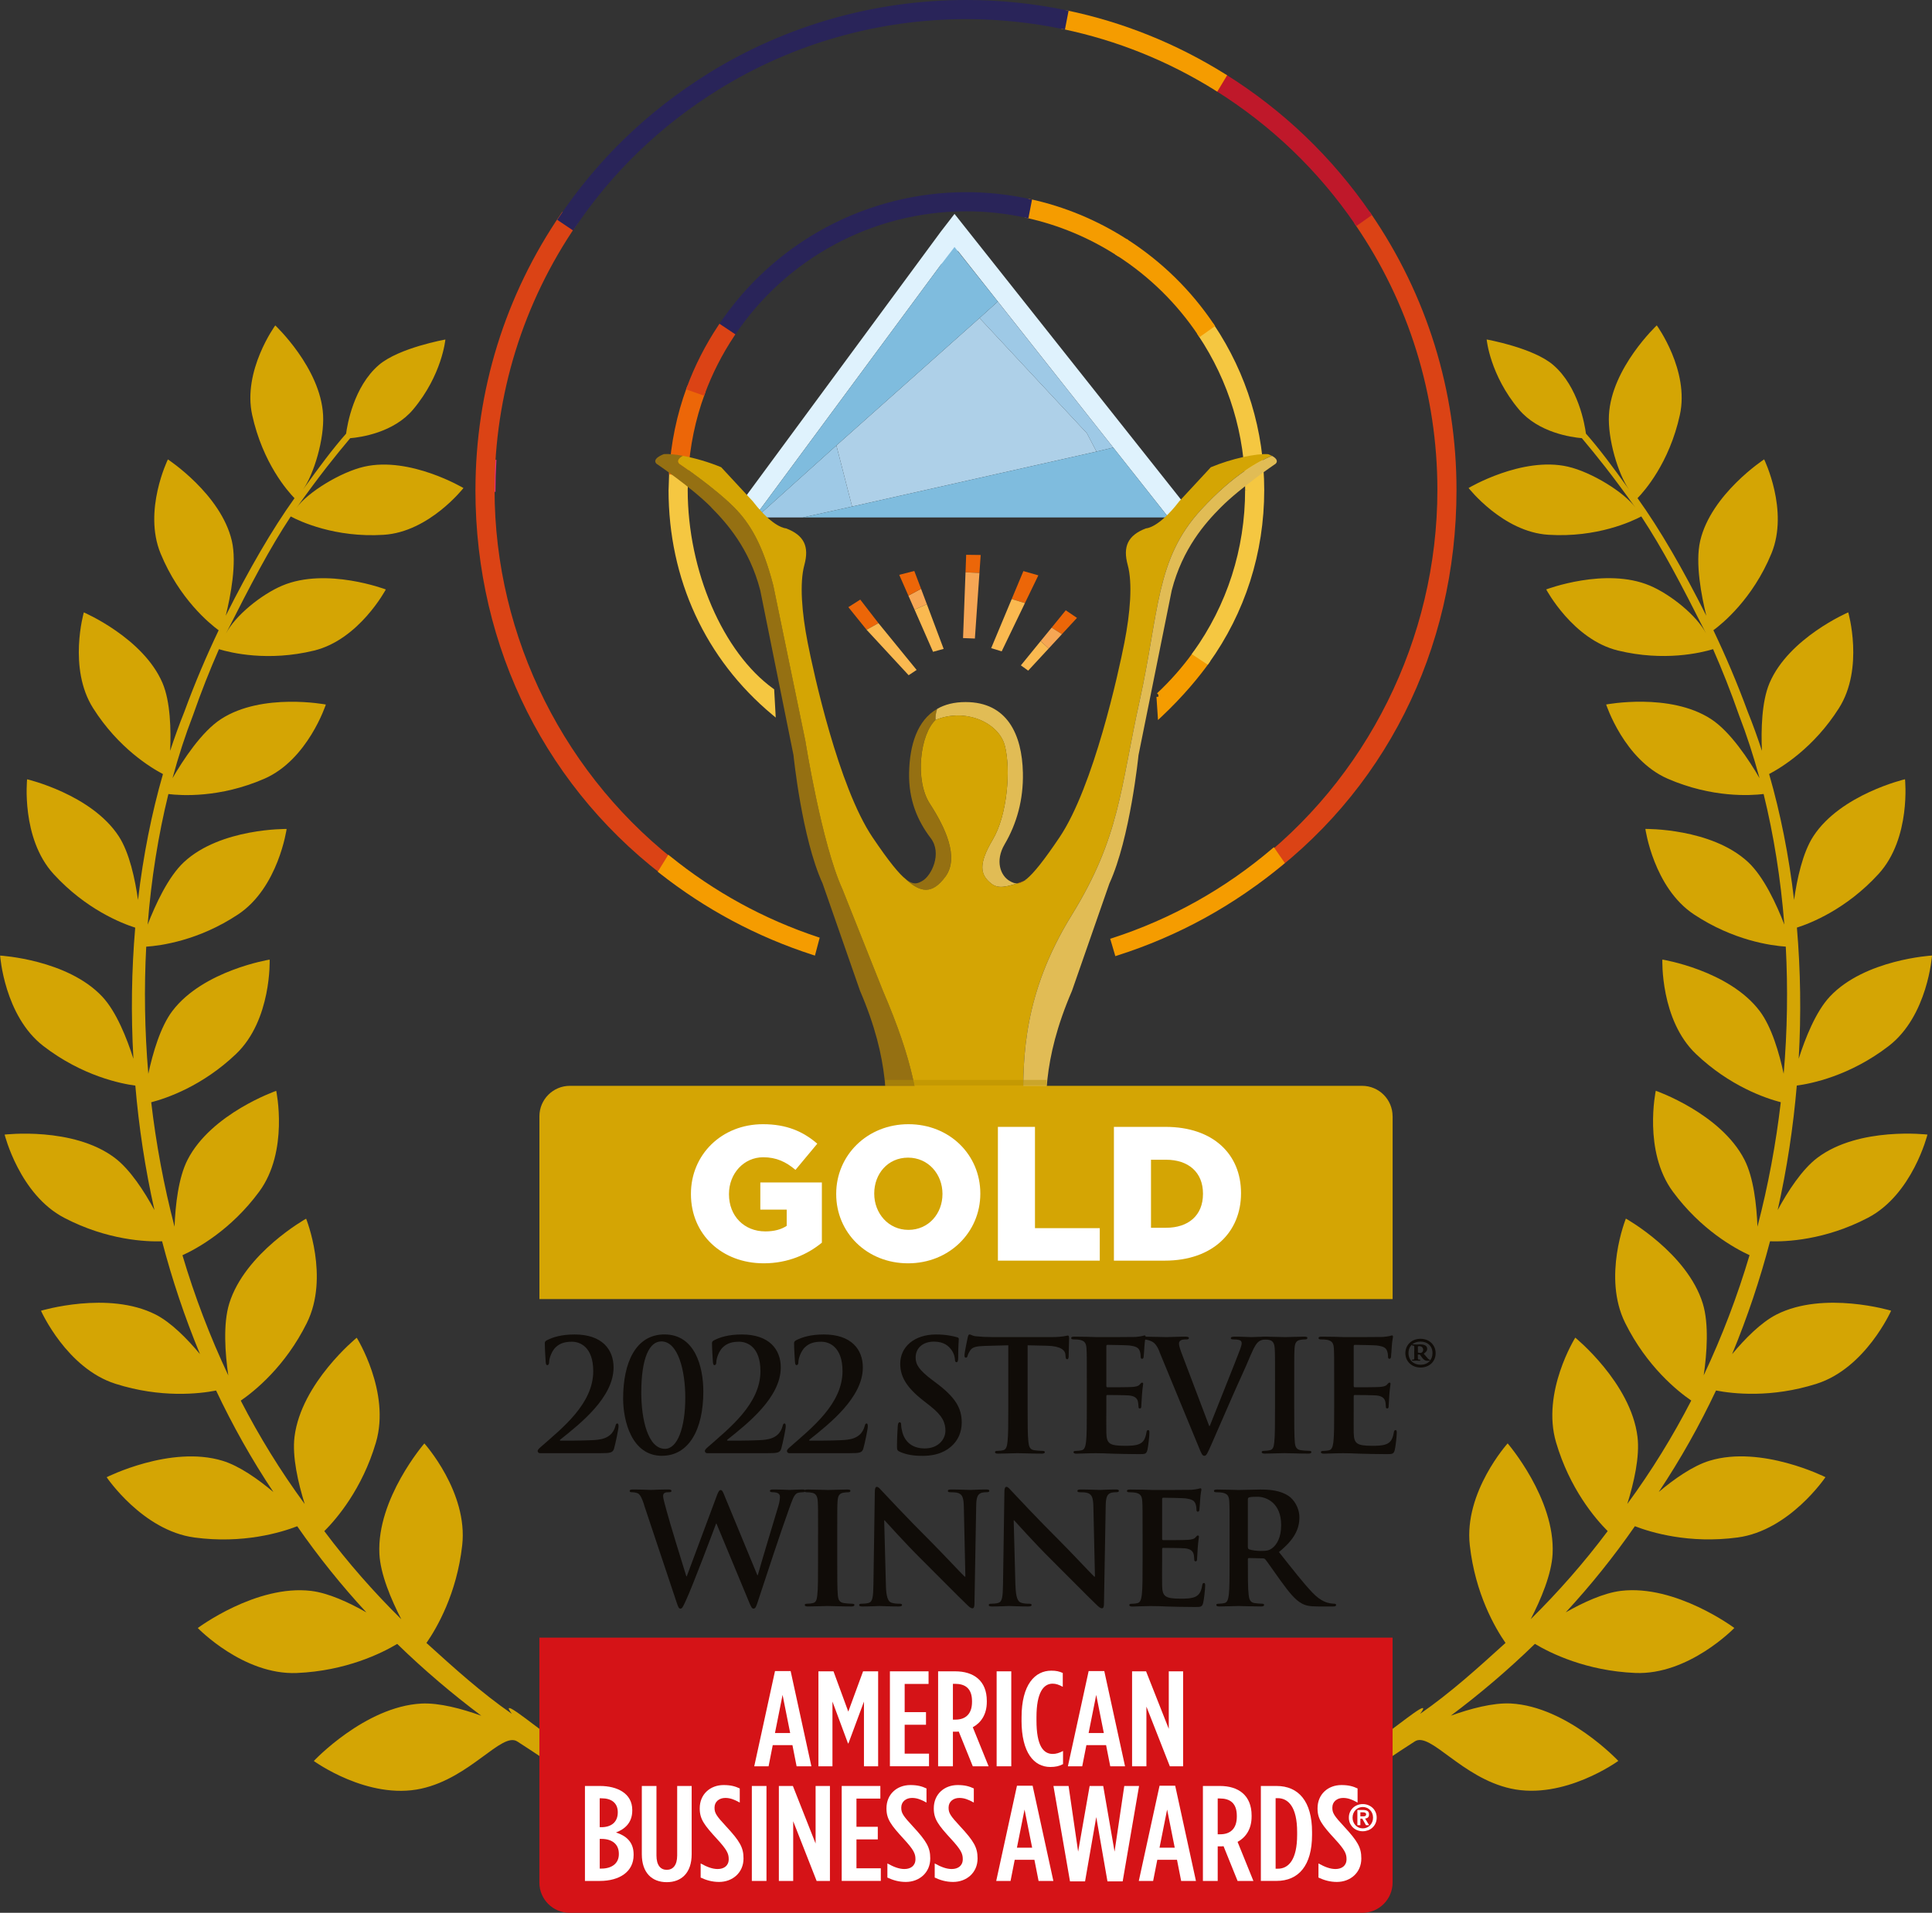 <?xml version="1.0" encoding="UTF-8"?><svg xmlns="http://www.w3.org/2000/svg" viewBox="0 0 505.41 500.51"><rect x="0" y="0" width="505.41" height="500.51" fill="#333333" stroke="none"/><defs><style>.d{fill:#fab950;}.e{fill:#ec6608;}.f{fill:#f59c00;}.g{fill:#f6a654;}.h{fill:#fff;}.i{fill:#f5c741;}.j{fill:#e72d7a;}.k{fill:#9ec9e6;}.l{fill:#bf182a;}.m{fill:#d51317;}.n{fill:#db4315;}.o{fill:#dff2fd;}.p{fill:#aed0e8;}.q{fill:#d4a504;}.r{fill:#e1bc55;}.s{fill:#100c08;}.t{fill:#7fbcde;}.u{fill:#957012;}.v{fill:#292459;}.w{fill:#b58e03;mix-blend-mode:multiply;opacity:.5;}.x{isolation:isolate;}</style></defs><g class="x"><g id="a"/><g id="b"><g id="c"><g><g><g><g><path class="f" d="M312.1,170.71c-2.78,3.86-5.95,7.46-9.42,10.7l.69,.74c3.4-3.18,6.5-6.7,9.24-10.47,.51,.34,1.93,1.27,2.52,1.66-3.11,4.27-7.09,8.77-11.33,12.83-.09-1.34-.26-3.9-.26-3.9l-1.01,.07,.4,6.06,.78-.73c6.05-5.67,10.16-10.83,12.55-14.15l.31-.43-4.19-2.76-.28,.39Z"/><path class="f" d="M303.04,182.3l.33,5c5.33-5,9.57-10.01,12.49-14.08l-3.35-2.21c-2.78,3.86-5.94,7.46-9.48,10.77"/><path class="j" d="M124.85,120.53c-.15,2.63-.23,5.21-.23,7.67h.5v.5h4.5v-.5c0-2.36,.08-4.84,.22-7.37l.03-.5-5-.31-.03,.5Zm.99,.56c.68,.04,2.35,.14,2.99,.18-.12,2.2-.19,4.35-.2,6.42h-2.99c0-2.13,.08-4.34,.2-6.6Z"/><path class="j" d="M125.13,128.2h4c0-2.48,.08-4.94,.23-7.4l-3.99-.24c-.15,2.53-.23,5.08-.23,7.64"/><path class="i" d="M175.05,123.64l-.15,4.57h1.01s.1-3.2,.13-4c.67,.04,2.34,.14,2.98,.18-.02,.78-.12,3.82-.12,3.82,0,21.35,9.3,42.96,22.64,52.68,.02,.33,.17,3.03,.25,4.53-16.68-14.35-25.89-34.6-25.89-57.21h-1.01c0,23.34,9.64,44.22,27.15,58.81l.89,.74-.41-7.4-.2-.14c-13.2-9.48-22.42-30.87-22.42-52.02l.15-4.76-4.48-.28-.52-.05-.02,.52Z"/><path class="i" d="M175.41,128.2c0,23.04,9.25,43.66,26.97,58.43l-.33-6c-13-9.33-22.63-30.57-22.63-52.43,0-1.44,.05-2.87,.13-4.29l-3.99-.25c-.09,1.5-.14,3.01-.14,4.54"/><path class="e" d="M179.65,101.4c-2.61,7.11-4.16,14.59-4.61,22.24l-.03,.5,5,.31,.03-.5c.42-7.18,1.87-14.2,4.33-20.87l.18-.48-4.73-1.66-.17,.47Z"/><path class="e" d="M179.54,123.91c.43-7.34,1.93-14.4,4.36-21.01l-3.78-1.33c-2.56,6.95-4.13,14.37-4.58,22.09l3.99,.25h0Z"/><path class="n" d="M357.9,55.73l-3.67,2.6,.28,.41c14.07,20.53,21.51,44.55,21.51,69.46,0,38.88-18.42,75.9-49.29,99.02l-.34,.25,2.12,4.24,.48-.34c33.07-23.6,52.03-61.21,52.03-103.17h-1.01c0,41.43-18.64,78.56-51.14,101.99-.33-.66-.98-1.95-1.21-2.42,30.91-23.33,49.36-60.52,49.36-99.57,0-24.95-7.42-49-21.42-69.61,.51-.36,1.88-1.33,2.44-1.73,14.36,21.12,21.97,45.77,21.97,71.34h1.01c0-25.95-7.75-50.97-22.42-72.35l-.29-.42-.42,.3Z"/><path class="n" d="M380.53,128.2c0-26.72-8.25-51.54-22.33-72.06l-3.26,2.31c13.62,19.87,21.6,43.89,21.6,69.75,0,39.28-18.56,76.25-49.49,99.43l1.67,3.33c33.36-23.81,51.82-61.21,51.82-102.76"/><g><path class="n" d="M146.8,55.86c-14.67,21.38-22.42,46.4-22.42,72.35h1.01c0-25.57,7.61-50.22,21.97-71.34,.56,.4,1.93,1.37,2.44,1.73-14,20.61-21.42,44.66-21.42,69.61,0,38.76,18.47,75.78,49.4,99.15-.31,.5-1.17,1.92-1.55,2.54-32.79-24.05-50.85-60.14-50.85-101.69h-1.01c0,41.46,18.84,78.94,51.7,102.84l.44,.32,2.6-4.26-.37-.27c-30.91-23.16-49.36-60.03-49.36-98.63,0-24.91,7.44-48.93,21.51-69.46l.28-.41-4.09-2.89-.29,.42Z"/><path class="n" d="M124.88,128.2c0-26.72,8.25-51.54,22.33-72.06l3.26,2.31c-13.62,19.87-21.6,43.89-21.6,69.75,0,39.28,18.63,75.85,49.56,99.03l-2.07,3.4c-33-24-51.49-60.88-51.49-102.43"/></g><path class="i" d="M316.88,84.79l-3.67,2.6,.27,.41c8.02,12,12.25,25.97,12.25,40.41h1.01c0-14.47-4.21-28.47-12.17-40.55,.51-.36,1.88-1.33,2.44-1.73,8.31,12.58,12.72,27.18,12.72,42.28,0,16.06-4.86,31.37-14.03,44.32-.55-.36-1.96-1.29-2.51-1.65,8.85-12.47,13.54-27.2,13.54-42.66h-1.01c0,15.42-4.72,30.12-13.65,42.51l-.31,.43,4.19,2.77,.28-.39c9.48-13.2,14.49-28.87,14.49-45.31,0-15.47-4.55-30.44-13.16-43.28l-.29-.43-.42,.3Z"/><path class="i" d="M326.25,128.2c0,15.66-4.87,30.5-13.74,42.8l3.35,2.21c9.29-12.95,14.39-28.55,14.39-45.01s-4.82-30.69-13.07-43l-3.27,2.31c7.79,11.65,12.34,25.65,12.34,40.68"/><path class="l" d="M320.33,19.86c-.22-.13-.43-.26-.43-.26l-2.31,3.85,.42,.26c14.53,9.1,26.82,20.88,36.51,35.03l.29,.42,4.08-2.89-.28-.41c-10.1-14.72-22.88-26.97-38.01-36.43,0,0-.13,.21-.27,.43Zm.16,.71c14.68,9.26,27.12,21.18,36.99,35.46-.54,.38-1.91,1.35-2.44,1.73-9.63-13.94-21.77-25.58-36.09-34.62,.33-.54,1.19-1.98,1.54-2.56Z"/><path class="l" d="M320.33,19.86l-2.06,3.43c14.5,9.08,27,21.08,36.66,35.17l3.26-2.31c-9.98-14.54-22.88-26.92-37.86-36.29"/><path class="f" d="M294.46,62.98l-.43-.26-2.31,3.85,.41,.26c8.55,5.49,15.74,12.55,21.36,20.96l.29,.43,4.09-2.9-.27-.41c-6.03-8.99-13.72-16.51-22.86-22.37,0,0-.14,.21-.27,.42Zm.15,.73c8.7,5.65,16.04,12.84,21.85,21.38-.55,.39-1.92,1.36-2.44,1.73-5.57-8.21-12.61-15.12-20.95-20.55,.32-.53,1.17-1.96,1.54-2.56Z"/><path class="f" d="M294.46,62.98l-2.06,3.43c8.54,5.49,15.87,12.68,21.51,21.11l3.27-2.31c-5.96-8.88-13.71-16.45-22.72-22.22"/><path class="f" d="M278.46,3.1l-.86,4.42,.49,.1c14.16,2.96,27.59,8.38,39.91,16.09l.44,.27,2.58-4.29-.42-.26c-12.83-8.02-26.8-13.65-41.54-16.72l-.5-.1-.1,.5Z"/><path class="f" d="M320.33,19.86c-12.51-7.83-26.47-13.55-41.37-16.66l-.76,3.93c14.44,3.02,27.96,8.57,40.08,16.16l2.06-3.43h0Z"/><path class="f" d="M268.9,52.49l-.85,4.41,.48,.11c8.39,1.85,16.33,5.16,23.6,9.83l.44,.28,2.58-4.3-.41-.26c-7.77-4.98-16.26-8.5-25.23-10.46l-.5-.11-.1,.51Z"/><path class="f" d="M294.46,62.98c-7.56-4.85-16.02-8.41-25.06-10.39l-.76,3.93c8.58,1.89,16.6,5.29,23.77,9.9l2.06-3.43h0Z"/><path class="v" d="M185.37,19.16c-15.85,9.83-29.08,22.59-39.32,37.94l-.28,.42,4.16,2.79,.28-.42c9.84-14.76,22.56-27.03,37.79-36.47,19.43-12.04,41.84-18.41,64.82-18.41,8.49,0,16.99,.88,25.27,2.61l.5,.1,.95-4.92-.49-.1c-8.59-1.79-17.42-2.7-26.24-2.7-23.91,0-47.23,6.63-67.45,19.16Zm.53,.86C205.97,7.58,229.11,1.01,252.83,1.01c8.58,0,17.17,.88,25.54,2.59-.13,.65-.45,2.3-.57,2.94-8.18-1.68-16.58-2.54-24.97-2.54-23.16,0-45.76,6.42-65.35,18.56,0,0,.13,.21,.27,.43-.13-.21-.27-.43-.27-.43-15.21,9.43-27.93,21.67-37.81,36.36-.54-.36-1.93-1.29-2.49-1.67,10.12-15.04,23.14-27.57,38.73-37.23Z"/><path class="v" d="M187.75,22.99c19.51-12.09,42.01-18.48,65.08-18.48,8.69,0,17.18,.91,25.37,2.62l.76-3.93c-8.44-1.76-17.18-2.69-26.13-2.69-23.81,0-47.05,6.6-67.19,19.09-15.95,9.89-29.18,22.82-39.17,37.79l3.33,2.23c9.68-14.51,22.49-27.04,37.95-36.62"/><path class="v" d="M187.93,85.13l-.28,.42,4.16,2.78,.28-.42c13.6-20.43,36.3-32.62,60.74-32.62v-1.01c-24.6,0-47.47,12.21-61.28,32.66-.53-.36-1.92-1.29-2.49-1.66,14.37-21.29,38.17-33.99,63.77-33.99,5.33,0,10.7,.59,15.97,1.71-.13,.66-.45,2.31-.57,2.94-5.09-1.08-10.26-1.66-15.4-1.66v1.01c5.24,0,10.52,.58,15.7,1.72l.5,.11,.95-4.92-.48-.1c-5.5-1.2-11.11-1.82-16.67-1.82-26.11,0-50.37,13.03-64.9,34.85Z"/><path class="v" d="M252.83,54.78c5.43,0,10.71,.61,15.8,1.73l.76-3.93c-5.34-1.17-10.88-1.8-16.56-1.8-26.88,0-50.59,13.77-64.48,34.62l3.32,2.22c13.17-19.78,35.66-32.85,61.15-32.85"/><path class="n" d="M187.93,85.13c-3.4,5.11-6.19,10.58-8.28,16.27l-.18,.48,4.73,1.66,.17-.47c1.95-5.3,4.55-10.4,7.72-15.16l.28-.42-4.16-2.78-.28,.42Z"/><path class="n" d="M183.9,102.9c2-5.42,4.62-10.53,7.77-15.27l-3.32-2.22c-3.34,5.01-6.11,10.43-8.22,16.17l3.78,1.33h0Z"/></g><path class="f" d="M332.82,222.04c-12.39,10.56-26.5,18.45-41.92,23.45l-.47,.15,1.34,4.55,.49-.16c16-5.1,30.64-13.14,43.5-23.92l.35-.29-2.87-4.14-.42,.36Zm-158.29,2.09l-2.45,3.97,.35,.28c12.05,9.54,25.6,16.77,40.25,21.5l.51,.16,1.24-4.69-.45-.15c-14.1-4.68-27.12-11.81-38.71-21.2l-.45-.36-.3,.49Z"/><path class="f" d="M333.15,222.42c-12.21,10.41-26.47,18.48-42.09,23.54l1.05,3.58c16.07-5.12,30.74-13.28,43.33-23.83l-2.29-3.3Zm-160.4,5.56c11.83,9.36,25.37,16.67,40.1,21.41l.98-3.72c-14.29-4.74-27.42-12.01-38.86-21.29l-2.22,3.59Z"/></g><polygon class="e" points="225.04 156.89 221.93 158.87 226.7 164.79 229.81 163.06 225.04 156.89"/><g><polygon class="p" points="284.33 113.36 256.24 83.22 218.8 116.56 222.91 132.54 286.84 118.16 284.33 113.36"/><polygon class="o" points="250.56 65.64 305.67 135.4 307.05 135.4 309.67 131.63 249.7 55.97 246.11 60.62 194.14 131.17 197.43 135.23 246.11 69.3 250.56 65.64"/><path class="u" d="M247.34,229.35c3.65-5.02-.11-12.9-4.11-19.06-4-6.16-2.51-18.27,1.52-21.91-.05-.96,.09-1.94,.43-2.91-5.22,2.99-7.21,9.43-7.36,16.71-.15,7.08,2.17,12.56,5.65,17.12,3.04,3.99,.22,9.82-2.17,11.19-1.23,.71-2.3,1.16-4.26-.37,.09,.09,.18,.19,.27,.26,3.31,2.85,6.39,4,10.05-1.03"/><path class="d" d="M268.57,229.98c-.21,.18-.42,.33-.61,.46,.13-.06,.26-.11,.39-.17,.07-.08,.14-.17,.22-.29"/><path class="r" d="M262.86,195.11c1.6,6.16,.69,18.15-3.2,24.66-3.88,6.51-2.97,9.02-.91,10.96,1.76,1.66,3.33,1.72,7.35,.43-.72,.02-1.33-.28-1.98-.65-2.39-1.37-3.86-5.25-1.31-9.59,3.15-5.37,4.94-11.65,4.78-18.72-.22-10.05-4.13-18.5-15-18.5-2.99,0-5.44,.64-7.42,1.78-.34,.97-.48,1.95-.43,2.91,7.7-3.23,16.54,.63,18.12,6.73"/><path class="e" d="M266.1,231.15c.53-.02,1.13-.22,1.85-.71-.67,.29-1.28,.53-1.85,.71"/><polygon class="k" points="218.8 116.56 197.85 135.4 210 135.4 222.91 132.54 218.8 116.56"/><polygon class="k" points="284.33 113.36 286.84 118.16 291.23 117.11 261.03 78.9 256.24 83.22 284.33 113.36"/><polygon class="t" points="291.23 117.11 286.84 118.16 222.91 132.54 210 135.4 305.67 135.4 291.23 117.11"/><polygon class="t" points="256.24 83.22 261.03 78.9 249.7 64.63 246.11 69.3 197.43 135.23 197.56 135.4 197.85 135.4 218.8 116.56 256.24 83.22"/><polygon class="g" points="239.25 159.53 242.46 158.08 240.95 154.07 237.63 155.86 239.25 159.53"/><polygon class="e" points="281.74 161.68 278.8 159.69 275.11 164.23 277.81 165.93 281.74 161.68"/><polygon class="d" points="267.06 174.1 268.97 175.48 274.33 169.69 272.24 167.74 267.06 174.1"/><polygon class="e" points="271.63 150.55 267.72 149.43 264.66 156.75 268.12 157.81 271.63 150.55"/><polygon class="e" points="256.55 145.22 252.75 145.17 252.58 149.75 256.22 149.93 256.55 145.22"/><polygon class="d" points="244.08 170.55 246.86 169.79 242.46 158.08 239.25 159.53 244.08 170.55"/><polygon class="e" points="235.24 150.41 237.63 155.86 240.95 154.07 239.18 149.4 235.24 150.41"/><polygon class="d" points="239.79 175.3 229.81 163.06 226.7 164.79 237.7 176.68 239.79 175.3"/><polygon class="g" points="275.11 164.23 272.24 167.74 274.33 169.69 277.81 165.93 275.11 164.23"/><polygon class="d" points="262.04 170.43 268.12 157.81 264.66 156.75 259.29 169.6 262.04 170.43"/><polygon class="g" points="255.03 167.08 256.22 149.93 252.58 149.75 251.93 166.96 255.03 167.08"/><path class="u" d="M186.05,132.77c4.02,4.05,10,10.73,12.83,21.69l8.7,43.15s2.17,21.69,7.61,33.56l9.79,28.08c8.04,18.72,6.74,29.45,6.96,39.73,0,0-.09,8.49,.09,17.01h8.93c-.21-8.97-.24-17.5-.24-17.5-.22-10.28-1.69-20.52-9.74-39.25l-10.6-26.61c-5.44-11.87-9.68-38.74-9.68-38.74l-8.39-40.68c-2.83-10.96-6.22-16.42-10.24-20.46-5.22-5.25-14.35-11.42-14.35-11.42-.81-.85,.13-1.61,.97-2.06-2.03-.37-3.8-.54-5.01-.45,0,0-3.26,1.14-1.96,2.51,0,0,9.13,6.16,14.35,11.42Z"/><path class="q" d="M331.75,118.84c-3.04-.23-9.57,1.14-15,3.42l-8.26,8.91c-5.43,7.08-8.7,7.08-8.7,7.08-4.78,1.83-6.09,4.79-4.78,9.59,1.31,4.79,.65,12.56-.87,20.32-1.52,7.76-8.05,37.67-16.96,50.92-4.17,6.2-6.77,9.39-8.6,10.9-.08,.12-.15,.21-.22,.29-.13,.06-.26,.11-.39,.17-.72,.49-1.32,.69-1.85,.71-4.02,1.3-5.59,1.24-7.35-.43-2.06-1.94-2.97-4.45,.91-10.96,3.88-6.51,4.8-18.49,3.2-24.66-1.22-4.69-6.73-8.06-12.72-7.89-1.79,.05-3.62,.41-5.4,1.16-4.03,3.65-5.51,15.75-1.52,21.91,4,6.16,7.76,14.04,4.11,19.07-3.65,5.02-6.74,3.88-10.05,1.03-.08-.07-.17-.16-.26-.26-1.84-1.44-4.47-4.64-8.79-11.04-8.92-13.24-15.44-43.15-16.96-50.92-1.52-7.76-2.17-15.53-.87-20.32,1.3-4.79,0-7.76-4.79-9.59,0,0-3.26,0-8.7-7.08l-8.26-8.91c-3.27-1.37-6.93-2.41-9.99-2.98-.83,.46-1.77,1.22-.97,2.06,0,0,9.13,6.17,14.35,11.42,4.02,4.05,7.42,9.5,10.24,20.46l8.39,40.68s4.25,26.87,9.68,38.74l10.6,26.61c8.05,18.72,9.52,28.97,9.74,39.24,0,0,.03,8.52,.24,17.5h26.63c.54-17.91,.08-27.74,.08-27.74,0-11.65,0-28.2,12.67-48.75,12.67-20.55,12.67-32.88,17.81-56.17,5.14-23.29,4.11-36.99,16.1-50,8.5-9.23,15.27-12.77,18.5-14.05-.51-.28-.99-.44-.99-.44Z"/><path class="r" d="M332.74,119.29c-3.23,1.28-10,4.83-18.5,14.05-11.99,13.02-10.96,26.72-16.1,50-5.14,23.29-5.14,35.62-17.81,56.17-12.67,20.55-12.67,37.1-12.67,48.75,0,0,.47,9.83-.08,27.74h6.48c.16-11.35-.59-17.01-.59-17.01,.22-10.27-1.09-21.01,6.96-39.73l9.79-28.09c5.44-11.87,7.61-33.56,7.61-33.56l8.7-43.16c2.83-10.96,8.81-17.65,12.83-21.69,5.22-5.25,14.35-11.42,14.35-11.42,.81-.85-.14-1.61-.97-2.06Z"/></g></g><path class="q" d="M166.94,466.32c-10.54-2.43-15.9-6.98-23.89-12.54-4.12-2.87-12.56-9.93-9.16-5.34-7.97-5.52-15.02-11.92-22.33-18.54,2.73-3.94,7.93-12.88,9.35-25.55,1.58-13.91-9.9-26.66-9.9-26.66,0,0-12.49,14.45-11.76,28.91,.26,5.3,3.06,11.91,5.72,17.08-7.18-7.09-13.94-14.77-20.13-23.04,3.26-3.26,9.93-11.06,13.5-23.19,3.89-13.18-5.02-27.42-5.02-27.42,0,0-14.51,11.81-16.27,25.9-.66,5.21,.96,12.15,2.66,17.61-6.36-8.65-11.92-17.72-16.73-27.05,3.57-2.45,11.62-8.89,17.28-20.3,5.99-12.04-.18-27.31-.18-27.31,0,0-16.02,8.94-20.12,22.23-1.63,5.32-1.07,13.03-.24,18.78-4.83-10.25-8.83-20.78-11.99-31.44,3.9-1.79,12.7-6.64,20.06-16.62,7.83-10.61,4.47-26.4,4.47-26.4,0,0-16.98,5.9-23.19,18.03-2.41,4.7-3.19,11.9-3.41,17.52-2.82-10.83-4.84-21.74-6.1-32.56,4.07-1.06,13.38-4.24,22.17-12.62,9.37-8.91,8.81-24.71,8.81-24.71,0,0-17.39,2.8-25.45,13.45-3.14,4.14-5.13,11.04-6.29,16.43-.97-11.31-1.12-22.45-.55-33.26,3.8-.26,13.7-1.58,24.03-8.44,10.55-7,12.7-22.36,12.7-22.36,0,0-17.25-.26-26.85,8.66-4.14,3.84-7.49,11.17-9.5,16.36,.94-11.97,2.78-23.45,5.42-34.16,3.29,.41,13.46,1.07,25.11-4.01,11.38-4.96,16.08-19.41,16.08-19.41,0,0-16.62-3.19-27.4,3.79-5.1,3.29-10,10.8-12.71,15.48,1.56-5.77,3.36-11.29,5.38-16.52,2.12-6.09,4.4-11.82,6.77-17.23,3.21,.97,12.85,3.28,24.84,.37,11.82-2.85,18.81-16,18.81-16,0,0-15.5-5.89-27.08-1.01-5.41,2.28-12.36,7.84-14.76,12.59,6.63-13.12,11.37-22.18,16.97-30.68,2.4,1.27,11.58,5.6,24.3,4.8,11.9-.73,20.88-12.24,20.88-12.24,0,0-13.96-8.32-25.96-5.59-6.27,1.44-14.86,6.77-17.69,10.74,6.33-8.86,10.09-13.5,14.02-18.19,2.76-.23,11.38-1.46,16.46-7.51,7.59-9.03,8.44-18.31,8.44-18.31,0,0-12.14,2.15-17.41,6.67-6.59,5.67-8.26,15.67-8.56,17.96-3.31,3.74-6.99,8.63-11.31,14.68,2.91-4.07,5.64-13.33,5.29-19.57-.67-12.31-12.51-23.43-12.51-23.43,0,0-8.6,11.8-6.04,23.44,2.78,12.62,9.31,19.95,11.07,21.77-5.91,8.25-11.95,18.71-17.99,30.76,1.27-5.14,2.95-13.78,1.6-19.59-2.86-12.25-16.73-21.32-16.73-21.32,0,0-6.54,13.37-1.91,24.62,4.89,11.89,12.86,18.38,15.19,20.09-3.14,6.58-6.18,13.68-8.99,21.36-1.32,3.28-2.55,6.68-3.7,10.19,.24-5.41,.09-12.87-2-17.76-5.04-11.8-20.58-18.47-20.58-18.47,0,0-4.21,14.6,2.44,25.08,6.59,10.4,15.05,15.54,18.26,17.22-2.96,10.26-5.17,21.34-6.53,32.93-.76-5.38-2.23-12.35-5.04-16.66-7.16-10.97-23.97-14.9-23.97-14.9,0,0-1.63,15.42,6.91,24.77,8.44,9.24,17.82,12.92,21.37,14.05-.95,11.09-1.14,22.59-.47,34.31-1.7-5.33-4.46-12.33-8.15-16.26-9.14-9.75-26.72-10.74-26.72-10.74,0,0,1.09,15.79,11.32,23.67,10.2,7.86,20.34,9.86,24.05,10.35,.92,10.79,2.55,21.69,5,32.57-2.63-4.85-6.36-10.65-10.43-13.7-10.9-8.17-28.76-6.05-28.76-6.05,0,0,3.89,15.67,15.58,21.77,11.27,5.89,21.51,6.29,25.61,6.15,2.6,9.95,5.91,19.84,9.92,29.53-3.34-4.01-7.55-8.3-11.64-10.38-12.4-6.28-29.96-.98-29.96-.98,0,0,6.69,15.06,19.5,19.12,11.86,3.77,21.89,2.62,26.31,1.76,4.3,9.1,9.28,17.99,14.98,26.55-4.03-3.39-8.93-6.85-13.32-8.18-13.59-4.12-30.29,4.31-30.29,4.31,0,0,9.38,13.96,22.99,15.78,12.69,1.7,22.64-1.32,26.86-2.95,5.55,8,11.61,15.53,18.09,22.54-4.57-2.6-9.91-5.07-14.43-5.62-14.38-1.73-29.67,9.71-29.67,9.71,0,0,11.9,12.35,25.9,11.77,12.86-.54,22.21-5.18,26.27-7.61,6.97,6.78,14.34,13.04,22,18.79-5.1-1.83-11.02-3.43-15.72-3.18-14.76,.81-28.1,15.02-28.1,15.02,0,0,14.15,10.31,28.11,7.24,12.89-2.83,21.07-14.93,25.11-12.35,10.8,6.89,16.15,11.45,29.9,18.84-4.94-2.66,7.07-6.95,1.77-8.17Z"/><path class="q" d="M338.47,466.32c10.54-2.43,15.9-6.98,23.89-12.54,4.12-2.87,12.56-9.93,9.15-5.34,7.97-5.52,15.02-11.92,22.33-18.55-2.73-3.94-7.93-12.88-9.34-25.55-1.58-13.91,9.9-26.66,9.9-26.66,0,0,12.49,14.45,11.76,28.91-.26,5.3-3.06,11.91-5.72,17.08,7.18-7.09,13.94-14.77,20.13-23.04-3.26-3.26-9.93-11.06-13.5-23.2-3.89-13.18,5.02-27.42,5.02-27.42,0,0,14.52,11.81,16.27,25.9,.66,5.21-.96,12.15-2.66,17.61,6.36-8.65,11.92-17.72,16.73-27.05-3.57-2.45-11.62-8.89-17.28-20.3-6-12.04,.18-27.31,.18-27.31,0,0,16.02,8.94,20.12,22.23,1.64,5.32,1.07,13.03,.24,18.78,4.83-10.25,8.83-20.78,11.99-31.44-3.9-1.79-12.7-6.64-20.06-16.62-7.83-10.61-4.47-26.4-4.47-26.4,0,0,16.98,5.9,23.19,18.03,2.41,4.7,3.19,11.9,3.41,17.53,2.82-10.83,4.84-21.74,6.1-32.56-4.07-1.06-13.38-4.24-22.18-12.62-9.37-8.91-8.8-24.71-8.8-24.71,0,0,17.39,2.8,25.45,13.45,3.14,4.14,5.13,11.04,6.29,16.43,.97-11.31,1.12-22.46,.55-33.26-3.8-.26-13.69-1.58-24.03-8.44-10.55-7-12.7-22.36-12.7-22.36,0,0,17.25-.26,26.85,8.66,4.14,3.84,7.49,11.17,9.5,16.36-.94-11.97-2.78-23.45-5.42-34.16-3.29,.41-13.46,1.07-25.11-4.01-11.38-4.96-16.08-19.41-16.08-19.41,0,0,16.62-3.19,27.4,3.79,5.1,3.29,10.01,10.8,12.72,15.48-1.56-5.77-3.36-11.29-5.38-16.52-2.12-6.09-4.4-11.82-6.77-17.23-3.21,.97-12.85,3.28-24.84,.37-11.82-2.85-18.81-16-18.81-16,0,0,15.5-5.89,27.08-1.01,5.41,2.28,12.36,7.84,14.76,12.59-6.63-13.12-11.37-22.18-16.97-30.68-2.4,1.27-11.58,5.6-24.3,4.8-11.9-.73-20.88-12.24-20.88-12.24,0,0,13.96-8.32,25.96-5.59,6.27,1.44,14.86,6.77,17.69,10.74-6.33-8.86-10.09-13.5-14.02-18.19-2.76-.23-11.38-1.46-16.46-7.51-7.59-9.03-8.44-18.31-8.44-18.31,0,0,12.14,2.15,17.41,6.67,6.59,5.67,8.26,15.67,8.56,17.96,3.31,3.74,6.99,8.63,11.31,14.68-2.91-4.07-5.64-13.33-5.29-19.57,.67-12.31,12.51-23.43,12.51-23.43,0,0,8.6,11.8,6.04,23.44-2.77,12.62-9.31,19.95-11.07,21.77,5.91,8.25,11.95,18.71,17.99,30.76-1.27-5.14-2.95-13.78-1.6-19.59,2.86-12.25,16.73-21.32,16.73-21.32,0,0,6.54,13.37,1.91,24.62-4.89,11.89-12.86,18.38-15.19,20.09,3.14,6.58,6.18,13.68,9,21.36,1.32,3.28,2.55,6.68,3.7,10.19-.24-5.41-.09-12.87,2-17.76,5.04-11.8,20.58-18.47,20.58-18.47,0,0,4.21,14.6-2.44,25.08-6.59,10.4-15.05,15.54-18.26,17.22,2.96,10.26,5.17,21.33,6.53,32.93,.76-5.38,2.23-12.35,5.05-16.66,7.16-10.97,23.97-14.9,23.97-14.9,0,0,1.63,15.42-6.91,24.77-8.44,9.25-17.82,12.92-21.37,14.05,.95,11.09,1.14,22.59,.47,34.31,1.7-5.33,4.46-12.33,8.15-16.26,9.14-9.75,26.72-10.74,26.72-10.74,0,0-1.08,15.79-11.32,23.67-10.2,7.86-20.34,9.86-24.05,10.35-.92,10.79-2.55,21.69-5,32.57,2.63-4.85,6.36-10.65,10.43-13.7,10.9-8.18,28.75-6.04,28.75-6.04,0,0-3.89,15.67-15.57,21.77-11.27,5.89-21.51,6.29-25.61,6.15-2.6,9.95-5.91,19.84-9.92,29.53,3.34-4.01,7.55-8.3,11.64-10.38,12.4-6.28,29.96-.99,29.96-.99,0,0-6.69,15.06-19.5,19.12-11.86,3.77-21.89,2.62-26.31,1.76-4.3,9.1-9.28,17.99-14.98,26.55,4.03-3.39,8.93-6.85,13.32-8.18,13.58-4.12,30.29,4.31,30.29,4.31,0,0-9.38,13.96-22.99,15.78-12.69,1.7-22.64-1.32-26.86-2.95-5.55,8-11.61,15.53-18.09,22.54,4.57-2.6,9.91-5.07,14.43-5.62,14.38-1.73,29.67,9.71,29.67,9.71,0,0-11.9,12.35-25.9,11.77-12.86-.54-22.21-5.18-26.27-7.61-6.97,6.78-14.34,13.05-22,18.79,5.1-1.83,11.02-3.43,15.72-3.19,14.76,.81,28.1,15.02,28.1,15.02,0,0-14.15,10.31-28.11,7.24-12.89-2.83-21.07-14.93-25.11-12.35-10.79,6.89-16.15,11.45-29.9,18.84,4.94-2.66-7.07-6.95-1.77-8.17Z"/><path class="m" d="M141.1,492.59c0,4.38,3.55,7.92,7.92,7.92h207.36c4.37,0,7.92-3.54,7.92-7.92v-64.08H141.1v64.08Z"/><g><path class="s" d="M141.22,380.24c-.28,0-.57-.24-.57-.57s.4-.69,.81-1.05c5.67-4.98,13.73-11.3,13.73-19.84,0-6.4-3.52-7.7-5.55-7.7-1.74,0-3.08,.32-4.29,1.46-.97,.93-1.7,2.83-1.7,3.89,0,.41-.12,.77-.53,.77-.2,0-.32-.28-.36-.77-.04-.36-.24-3.73-.24-4.9,0-.36,.04-.53,.49-.81,1.58-.81,3.77-1.54,7.33-1.54,7.13,0,10.17,3.89,10.17,8.63,0,7.86-8.71,14.7-13.93,18.87-.2,.16-.12,.28,.08,.28h2.75c.69,0,5.47-.04,6.97-.24,2.79-.32,4.13-1.7,4.62-3.6,.12-.49,.24-.65,.49-.65,.28,0,.32,.36,.32,.77,0,.65-.77,4.41-1.17,5.79-.32,1.09-.97,1.21-3.52,1.21h-15.88Z"/><path class="s" d="M173.18,380.93c-7.98,0-10.17-9.23-10.17-14.99,0-9.44,3.32-16.77,10.81-16.77,8.02,0,10.17,8.5,10.17,14.94,0,10.04-3.85,16.81-10.81,16.81Zm-.2-29.93c-3.04,0-5.22,4.17-5.22,13.4,0,7.01,1.74,14.7,6.2,14.7,3.28,0,5.31-5.55,5.31-13.41,0-7.01-1.86-14.7-6.28-14.7Z"/><path class="s" d="M184.96,380.24c-.28,0-.57-.24-.57-.57s.4-.69,.81-1.05c5.67-4.98,13.73-11.3,13.73-19.84,0-6.4-3.52-7.7-5.55-7.7-1.74,0-3.08,.32-4.29,1.46-.97,.93-1.7,2.83-1.7,3.89,0,.41-.12,.77-.53,.77-.2,0-.32-.28-.36-.77-.04-.36-.24-3.73-.24-4.9,0-.36,.04-.53,.49-.81,1.58-.81,3.77-1.54,7.33-1.54,7.13,0,10.17,3.89,10.17,8.63,0,7.86-8.71,14.7-13.93,18.87-.2,.16-.12,.28,.08,.28h2.75c.69,0,5.47-.04,6.97-.24,2.79-.32,4.13-1.7,4.62-3.6,.12-.49,.24-.65,.49-.65,.28,0,.32,.36,.32,.77,0,.65-.77,4.41-1.17,5.79-.32,1.09-.97,1.21-3.52,1.21h-15.88Z"/><path class="s" d="M206.43,380.24c-.28,0-.57-.24-.57-.57s.4-.69,.81-1.05c5.67-4.98,13.73-11.3,13.73-19.84,0-6.4-3.52-7.7-5.55-7.7-1.74,0-3.08,.32-4.29,1.46-.97,.93-1.7,2.83-1.7,3.89,0,.41-.12,.77-.53,.77-.2,0-.32-.28-.36-.77-.04-.36-.24-3.73-.24-4.9,0-.36,.04-.53,.49-.81,1.58-.81,3.77-1.54,7.33-1.54,7.13,0,10.17,3.89,10.17,8.63,0,7.86-8.71,14.7-13.93,18.87-.2,.16-.12,.28,.08,.28h2.75c.69,0,5.47-.04,6.97-.24,2.79-.32,4.13-1.7,4.62-3.6,.12-.49,.24-.65,.49-.65,.28,0,.32,.36,.32,.77,0,.65-.77,4.41-1.17,5.79-.32,1.09-.97,1.21-3.52,1.21h-15.88Z"/><path class="s" d="M235.42,379.88c-.65-.28-.77-.49-.77-1.38,0-2.23,.16-4.66,.2-5.3,.04-.61,.16-1.05,.49-1.05,.36,0,.4,.36,.4,.69,0,.53,.16,1.38,.36,2.07,.89,3,3.28,4.09,5.79,4.09,3.64,0,5.43-2.47,5.43-4.62,0-1.98-.61-3.85-3.97-6.48l-1.86-1.46c-4.45-3.48-5.99-6.32-5.99-9.6,0-4.46,3.73-7.66,9.36-7.66,2.63,0,4.33,.41,5.39,.69,.36,.08,.57,.2,.57,.49,0,.53-.16,1.7-.16,4.86,0,.89-.12,1.21-.45,1.21-.28,0-.4-.24-.4-.73,0-.36-.2-1.62-1.05-2.67-.61-.77-1.78-1.98-4.41-1.98-3,0-4.82,1.74-4.82,4.17,0,1.86,.93,3.28,4.29,5.83l1.13,.85c4.9,3.68,6.64,6.48,6.64,10.33,0,2.35-.89,5.14-3.81,7.05-2.03,1.3-4.29,1.66-6.44,1.66-2.35,0-4.17-.28-5.91-1.05Z"/><path class="s" d="M263.77,352.01l-6.03,.16c-2.35,.08-3.32,.28-3.93,1.17-.4,.61-.61,1.09-.69,1.42-.08,.32-.2,.49-.45,.49-.28,0-.36-.2-.36-.65,0-.65,.77-4.33,.85-4.66,.12-.53,.24-.77,.49-.77,.32,0,.73,.41,1.74,.49,1.17,.12,2.71,.2,4.05,.2h16.04c1.29,0,2.19-.12,2.79-.2,.61-.12,.93-.2,1.09-.2,.28,0,.32,.24,.32,.85,0,.85-.12,3.65-.12,4.7-.04,.41-.12,.65-.36,.65-.32,0-.41-.2-.45-.81l-.04-.45c-.08-1.05-1.17-2.19-4.78-2.27l-5.1-.12v16.61c0,3.73,0,6.93,.2,8.67,.12,1.13,.36,2.03,1.58,2.19,.57,.08,1.46,.16,2.07,.16,.45,0,.65,.12,.65,.32,0,.28-.32,.4-.77,.4-2.67,0-5.22-.12-6.36-.12-.93,0-3.48,.12-5.1,.12-.53,0-.81-.12-.81-.4,0-.2,.16-.32,.65-.32,.61,0,1.09-.08,1.46-.16,.81-.16,1.05-1.05,1.17-2.23,.2-1.7,.2-4.9,.2-8.63v-16.61Z"/><path class="s" d="M284.31,361.49c0-6.16,0-7.29-.08-8.59-.08-1.38-.41-2.02-1.74-2.31-.32-.08-1.01-.12-1.58-.12-.45,0-.69-.08-.69-.36s.28-.36,.89-.36c1.09,0,2.27,.04,3.28,.04,1.05,.04,1.98,.08,2.55,.08,1.29,0,9.36,0,10.12-.04,.77-.08,1.42-.16,1.74-.24,.2-.04,.45-.16,.65-.16s.24,.16,.24,.37c0,.28-.2,.77-.32,2.63-.04,.41-.12,2.19-.2,2.67-.04,.2-.12,.45-.41,.45s-.36-.2-.36-.57c0-.28-.04-.97-.24-1.46-.28-.73-.69-1.21-2.71-1.46-.69-.08-4.94-.16-5.75-.16-.2,0-.28,.12-.28,.4v10.25c0,.28,.04,.45,.28,.45,.89,0,5.55,0,6.48-.08,.97-.08,1.58-.2,1.94-.61,.28-.32,.45-.53,.65-.53,.16,0,.28,.08,.28,.32s-.16,.89-.32,2.96c-.04,.81-.16,2.43-.16,2.71,0,.32,0,.77-.37,.77-.28,0-.36-.16-.36-.36-.04-.41-.04-.93-.16-1.46-.2-.81-.77-1.42-2.27-1.58-.77-.08-4.78-.12-5.75-.12-.2,0-.24,.16-.24,.41v3.2c0,1.38-.04,5.1,0,6.28,.08,2.79,.73,3.4,4.86,3.4,1.05,0,2.75,0,3.81-.49,1.05-.49,1.54-1.34,1.82-3,.08-.45,.16-.61,.45-.61,.32,0,.32,.32,.32,.73,0,.93-.32,3.69-.53,4.5-.28,1.05-.65,1.05-2.19,1.05-3.04,0-5.27-.08-7.01-.12-1.74-.08-3-.12-4.21-.12-.45,0-1.34,0-2.31,.04-.93,0-1.98,.08-2.79,.08-.53,0-.81-.12-.81-.4,0-.2,.16-.32,.65-.32,.61,0,1.09-.08,1.46-.16,.81-.16,1.01-1.05,1.17-2.23,.2-1.7,.2-4.9,.2-8.63v-7.13Z"/><path class="s" d="M303.34,353.71c-.93-2.23-1.62-2.67-3.08-3.08-.61-.16-1.26-.16-1.58-.16-.36,0-.49-.12-.49-.36,0-.32,.45-.36,1.05-.36,2.15,0,4.45,.12,5.87,.12,1.01,0,2.96-.12,4.98-.12,.49,0,.93,.08,.93,.36s-.24,.36-.61,.36c-.65,0-1.25,.04-1.58,.28-.28,.2-.41,.49-.41,.85,0,.53,.36,1.66,.93,3.12l6.97,18.39h.16c1.74-4.45,7.01-17.5,7.98-20.17,.2-.53,.36-1.13,.36-1.5,0-.32-.16-.65-.53-.77-.49-.16-1.09-.2-1.62-.2-.36,0-.69-.04-.69-.32,0-.32,.37-.4,1.13-.4,2.02,0,3.72,.12,4.25,.12,.69,0,2.59-.12,3.81-.12,.53,0,.85,.08,.85,.36s-.24,.36-.65,.36-1.26,0-1.98,.49c-.53,.36-1.13,1.05-2.23,3.64-1.58,3.81-2.67,5.99-4.86,10.98-2.59,5.91-4.5,10.33-5.39,12.35-1.05,2.35-1.3,3-1.86,3-.53,0-.77-.57-1.54-2.47l-10.21-24.75Z"/><path class="s" d="M333.55,361.49c0-6.16,0-7.29-.08-8.59-.08-1.38-.48-2.06-1.38-2.27-.45-.12-.97-.16-1.46-.16-.4,0-.65-.08-.65-.4,0-.24,.32-.32,.97-.32,1.54,0,4.09,.12,5.27,.12,1.01,0,3.4-.12,4.94-.12,.53,0,.85,.08,.85,.32,0,.32-.24,.4-.65,.4s-.73,.04-1.21,.12c-1.09,.2-1.42,.89-1.5,2.31-.08,1.3-.08,2.43-.08,8.59v7.13c0,3.93,0,7.13,.16,8.87,.12,1.09,.4,1.82,1.62,1.98,.57,.08,1.46,.16,2.06,.16,.45,0,.65,.12,.65,.32,0,.28-.32,.4-.77,.4-2.67,0-5.22-.12-6.32-.12-.93,0-3.48,.12-5.1,.12-.53,0-.81-.12-.81-.4,0-.2,.16-.32,.65-.32,.61,0,1.09-.08,1.46-.16,.81-.16,1.05-.85,1.17-2.03,.2-1.7,.2-4.9,.2-8.83v-7.13Z"/><path class="s" d="M349.02,361.49c0-6.16,0-7.29-.08-8.59-.08-1.38-.4-2.02-1.74-2.31-.32-.08-1.01-.12-1.58-.12-.45,0-.69-.08-.69-.36s.28-.36,.89-.36c1.09,0,2.27,.04,3.28,.04,1.05,.04,1.98,.08,2.55,.08,1.29,0,9.36,0,10.12-.04,.77-.08,1.42-.16,1.74-.24,.2-.04,.45-.16,.65-.16s.24,.16,.24,.37c0,.28-.2,.77-.32,2.63-.04,.41-.12,2.19-.2,2.67-.04,.2-.12,.45-.4,.45s-.37-.2-.37-.57c0-.28-.04-.97-.24-1.46-.29-.73-.69-1.21-2.71-1.46-.69-.08-4.94-.16-5.75-.16-.2,0-.28,.12-.28,.4v10.25c0,.28,.04,.45,.28,.45,.89,0,5.55,0,6.48-.08,.97-.08,1.58-.2,1.94-.61,.28-.32,.45-.53,.65-.53,.16,0,.28,.08,.28,.32s-.16,.89-.32,2.96c-.04,.81-.16,2.43-.16,2.71,0,.32,0,.77-.37,.77-.28,0-.36-.16-.36-.36-.04-.41-.04-.93-.16-1.46-.2-.81-.77-1.42-2.27-1.58-.77-.08-4.78-.12-5.75-.12-.2,0-.24,.16-.24,.41v3.2c0,1.38-.04,5.1,0,6.28,.08,2.79,.73,3.4,4.86,3.4,1.05,0,2.75,0,3.81-.49,1.05-.49,1.54-1.34,1.82-3,.08-.45,.16-.61,.45-.61,.32,0,.32,.32,.32,.73,0,.93-.32,3.69-.53,4.5-.29,1.05-.65,1.05-2.19,1.05-3.04,0-5.27-.08-7.01-.12-1.74-.08-3-.12-4.21-.12-.45,0-1.34,0-2.31,.04-.93,0-1.98,.08-2.79,.08-.53,0-.81-.12-.81-.4,0-.2,.16-.32,.65-.32,.61,0,1.09-.08,1.46-.16,.81-.16,1.01-1.05,1.17-2.23,.2-1.7,.2-4.9,.2-8.63v-7.13Z"/><path class="s" d="M367.64,354.09c0-2.19,1.68-3.78,3.96-3.78s3.96,1.59,3.96,3.78-1.68,3.74-3.96,3.74-3.96-1.63-3.96-3.74Zm7.1-.04c0-1.85-1.29-3.01-3.14-3.01s-3.14,1.16-3.14,3.01,1.29,3.05,3.18,3.05,3.1-1.25,3.1-3.05Zm-4.77-.6v-1.08c0-.26-.17-.3-.52-.3-.04,0-.09-.04-.09-.13,0-.13,.09-.17,.21-.17h.17c.09,0,.43,.04,.73,.04,.39,0,.56-.04,.99-.04,.73,0,1.89,.13,1.89,1.16,0,.43-.17,.77-.9,1.29l.78,.9c.56,.65,.64,.65,.73,.65s.13,.04,.13,.13c0,.13-.04,.17-.39,.17-.56,0-1.03,.04-1.68-.82l-.6-.82h-.52v.39c0,.78,.04,.86,.09,.9,.09,.04,.3,.04,.43,.04,.09,0,.13,0,.13,.13s-.09,.17-.17,.17h-.17c-.09,0-.47-.04-.69-.04-.13,0-.56,.04-.65,.04h-.21c-.09,0-.3-.04-.3-.17,0-.09,.04-.13,.13-.13,.39,0,.43,0,.47-.26,.04-.21,0-.52,0-1.12v-.95Zm.95,.43c.13,.09,.43,.13,.6,.13,.13,0,.26,0,.39-.09,.21-.13,.39-.39,.39-.73,0-.52-.39-.95-.99-.95-.04,0-.3,0-.39,.09v1.55Z"/><path class="s" d="M168.49,393.71c-.49-1.5-.93-2.47-1.5-2.88-.45-.28-1.26-.37-1.62-.37-.4,0-.65-.04-.65-.36,0-.28,.32-.36,.89-.36,2.11,0,4.33,.12,4.7,.12s2.15-.12,4.5-.12c.57,0,.85,.12,.85,.36,0,.32-.32,.36-.73,.36-.32,0-.73,0-1.01,.16-.36,.16-.45,.45-.45,.89,0,.53,.4,1.9,.89,3.73,.69,2.67,4.45,14.94,5.18,17.21h.12l7.86-21.1c.41-1.13,.69-1.46,1.01-1.46,.45,0,.65,.61,1.17,1.9l8.42,20.37h.12c.73-2.71,3.97-13.41,5.39-18.14,.28-.93,.4-1.78,.4-2.35,0-.65-.36-1.21-1.94-1.21-.41,0-.69-.12-.69-.36,0-.28,.32-.36,.93-.36,2.15,0,3.85,.12,4.21,.12,.28,0,2.02-.12,3.36-.12,.45,0,.73,.08,.73,.32,0,.28-.2,.4-.57,.4-.41,0-.97,.04-1.42,.2-.97,.36-1.42,1.98-2.27,4.29-1.86,5.1-6.12,17.98-8.1,24.06-.45,1.42-.65,1.9-1.17,1.9-.41,0-.65-.49-1.26-1.98l-8.42-20.29h-.08c-.77,2.06-6.16,16.4-7.9,20.13-.77,1.66-.97,2.15-1.46,2.15-.4,0-.57-.45-.93-1.5l-8.59-25.72Z"/><path class="s" d="M214.01,401.49c0-6.16,0-7.29-.08-8.59-.08-1.38-.49-2.06-1.38-2.27-.45-.12-.97-.16-1.46-.16-.41,0-.65-.08-.65-.4,0-.24,.32-.32,.97-.32,1.54,0,4.09,.12,5.27,.12,1.01,0,3.4-.12,4.94-.12,.53,0,.85,.08,.85,.32,0,.32-.24,.4-.65,.4s-.73,.04-1.22,.12c-1.09,.2-1.42,.89-1.5,2.31-.08,1.3-.08,2.43-.08,8.59v7.13c0,3.93,0,7.13,.16,8.87,.12,1.09,.41,1.82,1.62,1.98,.57,.08,1.46,.16,2.07,.16,.45,0,.65,.12,.65,.32,0,.28-.32,.4-.77,.4-2.67,0-5.22-.12-6.32-.12-.93,0-3.48,.12-5.1,.12-.53,0-.81-.12-.81-.4,0-.2,.16-.32,.65-.32,.61,0,1.09-.08,1.46-.16,.81-.16,1.05-.85,1.17-2.03,.2-1.7,.2-4.9,.2-8.83v-7.13Z"/><path class="s" d="M231.75,414.85c.08,3.16,.61,4.21,1.42,4.5,.69,.24,1.46,.28,2.11,.28,.45,0,.69,.08,.69,.32,0,.32-.36,.4-.93,.4-2.63,0-4.25-.12-5.02-.12-.36,0-2.27,.12-4.37,.12-.53,0-.89-.04-.89-.4,0-.24,.24-.32,.65-.32,.53,0,1.26-.04,1.82-.2,1.05-.32,1.21-1.5,1.26-5.02l.36-23.98c0-.81,.12-1.38,.53-1.38,.45,0,.81,.53,1.5,1.25,.49,.53,6.64,7.13,12.55,13,2.75,2.75,8.22,8.59,8.91,9.23h.2l-.4-18.18c-.04-2.47-.4-3.24-1.38-3.65-.61-.24-1.58-.24-2.15-.24-.49,0-.65-.12-.65-.36,0-.32,.45-.36,1.05-.36,2.11,0,4.05,.12,4.9,.12,.45,0,1.98-.12,3.97-.12,.53,0,.93,.04,.93,.36,0,.24-.24,.36-.73,.36-.41,0-.73,0-1.21,.12-1.13,.32-1.46,1.18-1.5,3.44l-.45,25.55c0,.89-.16,1.26-.53,1.26-.45,0-.93-.45-1.38-.89-2.55-2.43-7.74-7.74-11.95-11.91-4.41-4.37-8.91-9.44-9.64-10.21h-.12l.45,17.01Z"/><path class="s" d="M265.65,414.85c.08,3.16,.61,4.21,1.42,4.5,.69,.24,1.46,.28,2.11,.28,.45,0,.69,.08,.69,.32,0,.32-.37,.4-.93,.4-2.63,0-4.25-.12-5.02-.12-.37,0-2.27,.12-4.37,.12-.53,0-.89-.04-.89-.4,0-.24,.24-.32,.65-.32,.53,0,1.26-.04,1.82-.2,1.05-.32,1.21-1.5,1.26-5.02l.36-23.98c0-.81,.12-1.38,.53-1.38,.45,0,.81,.53,1.5,1.25,.49,.53,6.64,7.13,12.55,13,2.75,2.75,8.22,8.59,8.91,9.23h.2l-.41-18.18c-.04-2.47-.41-3.24-1.38-3.65-.61-.24-1.58-.24-2.15-.24-.49,0-.65-.12-.65-.36,0-.32,.45-.36,1.05-.36,2.11,0,4.05,.12,4.9,.12,.45,0,1.98-.12,3.97-.12,.53,0,.93,.04,.93,.36,0,.24-.24,.36-.73,.36-.41,0-.73,0-1.22,.12-1.13,.32-1.46,1.18-1.5,3.44l-.45,25.55c0,.89-.16,1.26-.53,1.26-.45,0-.93-.45-1.38-.89-2.55-2.43-7.74-7.74-11.95-11.91-4.41-4.37-8.91-9.44-9.64-10.21h-.12l.45,17.01Z"/><path class="s" d="M298.9,401.49c0-6.16,0-7.29-.08-8.59-.08-1.38-.4-2.02-1.74-2.31-.32-.08-1.01-.12-1.58-.12-.45,0-.69-.08-.69-.36s.28-.36,.89-.36c1.09,0,2.27,.04,3.28,.04,1.05,.04,1.98,.08,2.55,.08,1.3,0,9.36,0,10.12-.04,.77-.08,1.42-.16,1.74-.24,.2-.04,.45-.16,.65-.16s.24,.16,.24,.37c0,.28-.2,.77-.32,2.63-.04,.41-.12,2.19-.2,2.67-.04,.2-.12,.45-.41,.45s-.36-.2-.36-.57c0-.28-.04-.97-.24-1.46-.28-.73-.69-1.21-2.71-1.46-.69-.08-4.94-.16-5.75-.16-.2,0-.28,.12-.28,.4v10.25c0,.28,.04,.45,.28,.45,.89,0,5.55,0,6.48-.08,.97-.08,1.58-.2,1.94-.61,.28-.32,.45-.53,.65-.53,.16,0,.28,.08,.28,.32s-.16,.89-.32,2.96c-.04,.81-.16,2.43-.16,2.71,0,.32,0,.77-.37,.77-.28,0-.36-.16-.36-.36-.04-.41-.04-.93-.16-1.46-.2-.81-.77-1.42-2.27-1.58-.77-.08-4.78-.12-5.75-.12-.2,0-.24,.16-.24,.41v3.2c0,1.38-.04,5.1,0,6.28,.08,2.79,.73,3.4,4.86,3.4,1.05,0,2.75,0,3.81-.49,1.05-.49,1.54-1.34,1.82-3,.08-.45,.16-.61,.45-.61,.32,0,.32,.32,.32,.73,0,.93-.32,3.69-.53,4.5-.28,1.05-.65,1.05-2.19,1.05-3.04,0-5.27-.08-7.01-.12-1.74-.08-3-.12-4.21-.12-.45,0-1.34,0-2.31,.04-.93,0-1.98,.08-2.79,.08-.53,0-.81-.12-.81-.4,0-.2,.16-.32,.65-.32,.61,0,1.09-.08,1.46-.16,.81-.16,1.01-1.05,1.17-2.23,.2-1.7,.2-4.9,.2-8.63v-7.13Z"/><path class="s" d="M321.66,401.49c0-6.16,0-7.29-.08-8.59-.08-1.38-.4-2.02-1.74-2.31-.32-.08-1.01-.12-1.58-.12-.45,0-.69-.08-.69-.36s.28-.36,.89-.36c2.15,0,4.7,.12,5.55,.12,1.38,0,4.46-.12,5.71-.12,2.55,0,5.27,.24,7.45,1.74,1.13,.77,2.75,2.83,2.75,5.55,0,3-1.26,5.75-5.35,9.07,3.6,4.54,6.4,8.14,8.79,10.65,2.27,2.35,3.93,2.63,4.54,2.75,.45,.08,.81,.12,1.13,.12s.49,.12,.49,.32c0,.32-.28,.4-.77,.4h-3.85c-2.27,0-3.28-.2-4.33-.77-1.74-.93-3.28-2.83-5.55-5.95-1.62-2.23-3.48-4.98-4.01-5.59-.2-.24-.45-.28-.73-.28l-3.52-.08c-.2,0-.32,.08-.32,.32v.57c0,3.77,0,6.97,.2,8.67,.12,1.17,.37,2.07,1.58,2.23,.61,.08,1.5,.16,1.98,.16,.32,0,.49,.12,.49,.32,0,.28-.28,.4-.81,.4-2.35,0-5.35-.12-5.95-.12-.77,0-3.32,.12-4.94,.12-.53,0-.81-.12-.81-.4,0-.2,.16-.32,.65-.32,.61,0,1.09-.08,1.46-.16,.81-.16,1.01-1.05,1.17-2.23,.2-1.7,.2-4.9,.2-8.63v-7.13Zm4.78,3.2c0,.45,.08,.61,.36,.73,.85,.28,2.07,.4,3.08,.4,1.62,0,2.15-.16,2.88-.69,1.21-.89,2.39-2.75,2.39-6.08,0-5.75-3.81-7.41-6.2-7.41-1.01,0-1.74,.04-2.15,.16-.28,.08-.36,.24-.36,.57v12.31Z"/></g><path class="q" d="M364.3,292.09c0-4.4-3.57-7.97-7.97-7.97H149.08c-4.4,0-7.97,3.57-7.97,7.97v47.83h223.2v-47.83Z"/><g><path class="h" d="M180.75,312.46v-.1c0-10.2,8-18.2,18.85-18.2,6.15,0,10.5,1.9,14.2,5.1l-5.7,6.85c-2.5-2.1-5-3.3-8.45-3.3-5.05,0-8.95,4.25-8.95,9.6v.1c0,5.65,3.95,9.7,9.5,9.7,2.35,0,4.15-.5,5.6-1.45v-4.25h-6.9v-7.1h16.1v15.75c-3.7,3.05-8.85,5.4-15.2,5.4-10.9,0-19.05-7.5-19.05-18.1Z"/><path class="h" d="M218.75,312.46v-.1c0-10.05,8.1-18.2,18.9-18.2s18.8,8.05,18.8,18.1v.1c0,10.05-8.1,18.2-18.9,18.2s-18.8-8.05-18.8-18.1Zm27.8,0v-.1c0-5.05-3.65-9.45-9-9.45s-8.85,4.3-8.85,9.35v.1c0,5.05,3.65,9.45,8.95,9.45s8.9-4.3,8.9-9.35Z"/><path class="h" d="M261.05,294.86h9.7v26.5h16.95v8.5h-26.65v-35Z"/><path class="h" d="M291.4,294.86h13.5c12.5,0,19.75,7.2,19.75,17.3v.1c0,10.1-7.35,17.6-19.95,17.6h-13.3v-35Zm13.65,26.4c5.8,0,9.65-3.2,9.65-8.85v-.1c0-5.6-3.85-8.85-9.65-8.85h-3.95v17.8h3.95Z"/></g><g><path class="h" d="M202.73,437.25h4.1l5.43,24.92h-3.87l-1.09-5.54h-5.15l-1.09,5.54h-3.75l5.43-24.92Zm3.98,16.22l-1.99-9.98-1.99,9.98h3.98Z"/><path class="h" d="M214.1,437.32h3.94l3.87,10.54,3.87-10.54h3.94v24.85h-3.71v-16.93l-4.06,10.93h-.12l-4.06-10.93v16.93h-3.67v-24.85Z"/><path class="h" d="M232.8,437.32h10.11v3.3h-6.25v7.38h5.58v3.3h-5.58v7.56h6.37v3.3h-10.23v-24.85Z"/><path class="h" d="M245.42,437.32h4.45c4.84,0,8.28,2.45,8.28,7.74v.25c0,3.3-1.52,5.47-3.67,6.64l4.14,10.22h-4.14l-3.67-9.09c-.16,0-.35,.04-.51,.04h-1.02v9.05h-3.87v-24.85Zm4.53,12.64c2.58,0,4.33-1.42,4.33-4.62v-.21c0-3.41-1.87-4.54-4.45-4.54h-.55v9.37h.66Z"/><path class="h" d="M260.72,437.32h3.83v24.85h-3.83v-24.85Z"/><path class="h" d="M267.24,450.14v-.78c0-8.59,3.52-12.21,7.77-12.21,1.33,0,2.03,.18,3.01,.6v3.62c-.98-.53-1.76-.82-2.66-.82-2.38,0-4.22,2.31-4.22,8.77v.85c0,6.71,1.83,8.77,4.26,8.77,.82,0,1.72-.25,2.69-.78v3.44c-.98,.53-1.99,.75-3.32,.75-4.26,0-7.54-3.69-7.54-12.21Z"/><path class="h" d="M284.78,437.25h4.1l5.43,24.92h-3.87l-1.09-5.54h-5.15l-1.09,5.54h-3.75l5.43-24.92Zm3.98,16.22l-1.99-9.98-1.99,9.98h3.98Z"/><path class="h" d="M296.14,437.32h3.67l5.94,15.05v-15.05h3.75v24.85h-3.47l-6.13-15.62v15.62h-3.75v-24.85Z"/><path class="h" d="M153.02,467.32h3.94c4.53,0,8.44,1.95,8.44,6.28v.14c0,3.34-2.11,4.93-4.26,5.75,2.58,.82,4.61,2.45,4.61,5.68v.25c0,4.3-3.63,6.75-8.86,6.75h-3.87v-24.85Zm4.26,10.79c2.69,0,4.33-1.38,4.33-3.87v-.07c0-2.41-1.68-3.62-4.18-3.62h-.55v7.56h.39Zm0,10.83c2.77,0,4.61-1.35,4.61-3.76v-.14c0-2.48-1.76-3.87-4.53-3.87h-.47v7.77h.39Z"/><path class="h" d="M167.9,485.18v-17.86h3.83v18.18c0,2.59,1.09,3.76,2.69,3.76s2.73-1.17,2.73-3.76v-18.18h3.79v17.86c0,4.9-2.69,7.31-6.52,7.31s-6.52-2.41-6.52-7.31Z"/><path class="h" d="M183.29,491.28v-3.69c1.72,.96,3.12,1.46,4.45,1.46,1.64,0,2.89-.85,2.89-2.56v-.07c0-1.42-.51-2.45-3.01-5.18-3.36-3.66-4.57-5.22-4.57-8.02v-.07c0-3.66,2.73-6.07,6.25-6.07,1.84,0,3.01,.32,4.22,.89v3.69c-1.48-.82-2.54-1.21-3.79-1.21-1.56,0-2.81,.96-2.81,2.52v.07c0,1.38,.51,2.13,3.01,4.83,3.63,3.91,4.57,5.57,4.57,8.38v.07c0,3.66-2.85,6.11-6.4,6.11-1.8,0-3.36-.46-4.8-1.14Z"/><path class="h" d="M196.68,467.32h3.83v24.85h-3.83v-24.85Z"/><path class="h" d="M203.75,467.32h3.67l5.94,15.05v-15.05h3.75v24.85h-3.48l-6.13-15.62v15.62h-3.75v-24.85Z"/><path class="h" d="M220.19,467.32h10.11v3.3h-6.25v7.38h5.58v3.3h-5.58v7.56h6.37v3.3h-10.23v-24.85Z"/><path class="h" d="M232.14,491.28v-3.69c1.72,.96,3.12,1.46,4.45,1.46,1.64,0,2.89-.85,2.89-2.56v-.07c0-1.42-.51-2.45-3.01-5.18-3.36-3.66-4.57-5.22-4.57-8.02v-.07c0-3.66,2.73-6.07,6.25-6.07,1.84,0,3.01,.32,4.22,.89v3.69c-1.48-.82-2.54-1.21-3.79-1.21-1.56,0-2.81,.96-2.81,2.52v.07c0,1.38,.51,2.13,3.01,4.83,3.63,3.91,4.57,5.57,4.57,8.38v.07c0,3.66-2.85,6.11-6.4,6.11-1.8,0-3.36-.46-4.8-1.14Z"/><path class="h" d="M244.52,491.28v-3.69c1.72,.96,3.12,1.46,4.45,1.46,1.64,0,2.89-.85,2.89-2.56v-.07c0-1.42-.51-2.45-3.01-5.18-3.36-3.66-4.57-5.22-4.57-8.02v-.07c0-3.66,2.73-6.07,6.25-6.07,1.84,0,3.01,.32,4.22,.89v3.69c-1.48-.82-2.54-1.21-3.79-1.21-1.56,0-2.81,.96-2.81,2.52v.07c0,1.38,.51,2.13,3.01,4.83,3.63,3.91,4.57,5.57,4.57,8.38v.07c0,3.66-2.85,6.11-6.4,6.11-1.8,0-3.36-.46-4.8-1.14Z"/><path class="h" d="M266.03,467.25h4.1l5.43,24.92h-3.87l-1.09-5.54h-5.15l-1.09,5.54h-3.75l5.43-24.92Zm3.98,16.22l-1.99-9.98-1.99,9.98h3.98Z"/><path class="h" d="M275.56,467.32h3.98l2.5,17.18,3.01-17.18h3.55l2.97,17.18,2.54-17.18h3.87l-4.29,24.96h-3.98l-2.93-16.83-2.93,16.83h-3.94l-4.33-24.96Z"/><path class="h" d="M303.33,467.25h4.1l5.43,24.92h-3.87l-1.09-5.54h-5.15l-1.09,5.54h-3.75l5.43-24.92Zm3.98,16.22l-1.99-9.98-1.99,9.98h3.98Z"/><path class="h" d="M314.69,467.32h4.45c4.84,0,8.28,2.45,8.28,7.74v.25c0,3.3-1.52,5.47-3.67,6.64l4.14,10.22h-4.14l-3.67-9.09c-.16,0-.35,.04-.51,.04h-1.02v9.05h-3.87v-24.85Zm4.53,12.64c2.58,0,4.33-1.42,4.33-4.62v-.21c0-3.41-1.87-4.54-4.45-4.54h-.55v9.37h.66Z"/><path class="h" d="M329.84,467.32h4.1c5.78,0,9.29,4.05,9.29,12.03v.78c0,7.99-3.51,12.03-9.29,12.03h-4.1v-24.85Zm4.45,21.65c2.81,0,5.04-2.38,5.04-8.84v-.78c0-6.46-2.27-8.84-5.08-8.84h-.55v18.46h.59Z"/><path class="h" d="M344.91,491.28v-3.69c1.72,.96,3.12,1.46,4.45,1.46,1.64,0,2.89-.85,2.89-2.56v-.07c0-1.42-.51-2.45-3.01-5.18-3.36-3.66-4.57-5.22-4.57-8.02v-.07c0-3.66,2.73-6.07,6.25-6.07,1.84,0,3.01,.32,4.22,.89v3.69c-1.48-.82-2.54-1.21-3.79-1.21-1.56,0-2.81,.96-2.81,2.52v.07c0,1.38,.51,2.13,3.01,4.83,3.63,3.91,4.57,5.57,4.57,8.38v.07c0,3.66-2.85,6.11-6.4,6.11-1.8,0-3.36-.46-4.8-1.14Z"/></g><path class="h" d="M353.16,474.14c.2-.44,.47-.81,.8-1.12,.34-.31,.72-.55,1.16-.71,.44-.17,.9-.25,1.38-.25s.94,.08,1.38,.25c.44,.17,.83,.41,1.16,.71,.34,.31,.6,.68,.8,1.12,.2,.44,.3,.93,.3,1.47s-.1,1.04-.3,1.48c-.2,.44-.47,.81-.8,1.12-.33,.31-.72,.55-1.16,.71-.44,.16-.9,.25-1.38,.25s-.94-.08-1.38-.25c-.44-.16-.83-.4-1.16-.71-.33-.31-.6-.69-.8-1.12-.2-.44-.3-.93-.3-1.48s.1-1.03,.3-1.47Zm.88,2.59c.14,.34,.33,.64,.57,.89,.24,.25,.52,.45,.85,.59,.33,.14,.68,.21,1.05,.21s.71-.07,1.04-.21c.33-.14,.61-.33,.85-.59,.24-.25,.43-.55,.58-.89,.14-.34,.21-.72,.21-1.12s-.07-.78-.21-1.12c-.14-.34-.33-.63-.58-.88-.24-.25-.52-.44-.85-.58-.33-.14-.67-.21-1.04-.21s-.72,.07-1.05,.21c-.33,.14-.61,.33-.85,.58-.24,.25-.43,.54-.57,.88-.14,.34-.21,.71-.21,1.12s.07,.78,.21,1.12Zm2.55-3.13c.5,0,.88,.09,1.15,.27,.27,.18,.4,.48,.4,.91,0,.19-.03,.34-.08,.47-.05,.13-.13,.24-.22,.32-.09,.08-.2,.15-.33,.19-.13,.04-.26,.07-.4,.09l1.06,1.73h-.83l-.97-1.7h-.5v1.7h-.78v-3.98h1.5Zm0,1.67c.23,0,.41-.03,.56-.1,.15-.06,.22-.21,.22-.46,0-.11-.03-.19-.08-.26-.05-.06-.12-.11-.2-.15-.08-.04-.17-.06-.27-.07-.1-.01-.19-.02-.28-.02h-.67v1.05h.7Z"/><rect class="w" x="231.58" y="282.57" width="42.25" height="1.44"/></g></g></g></g></svg>